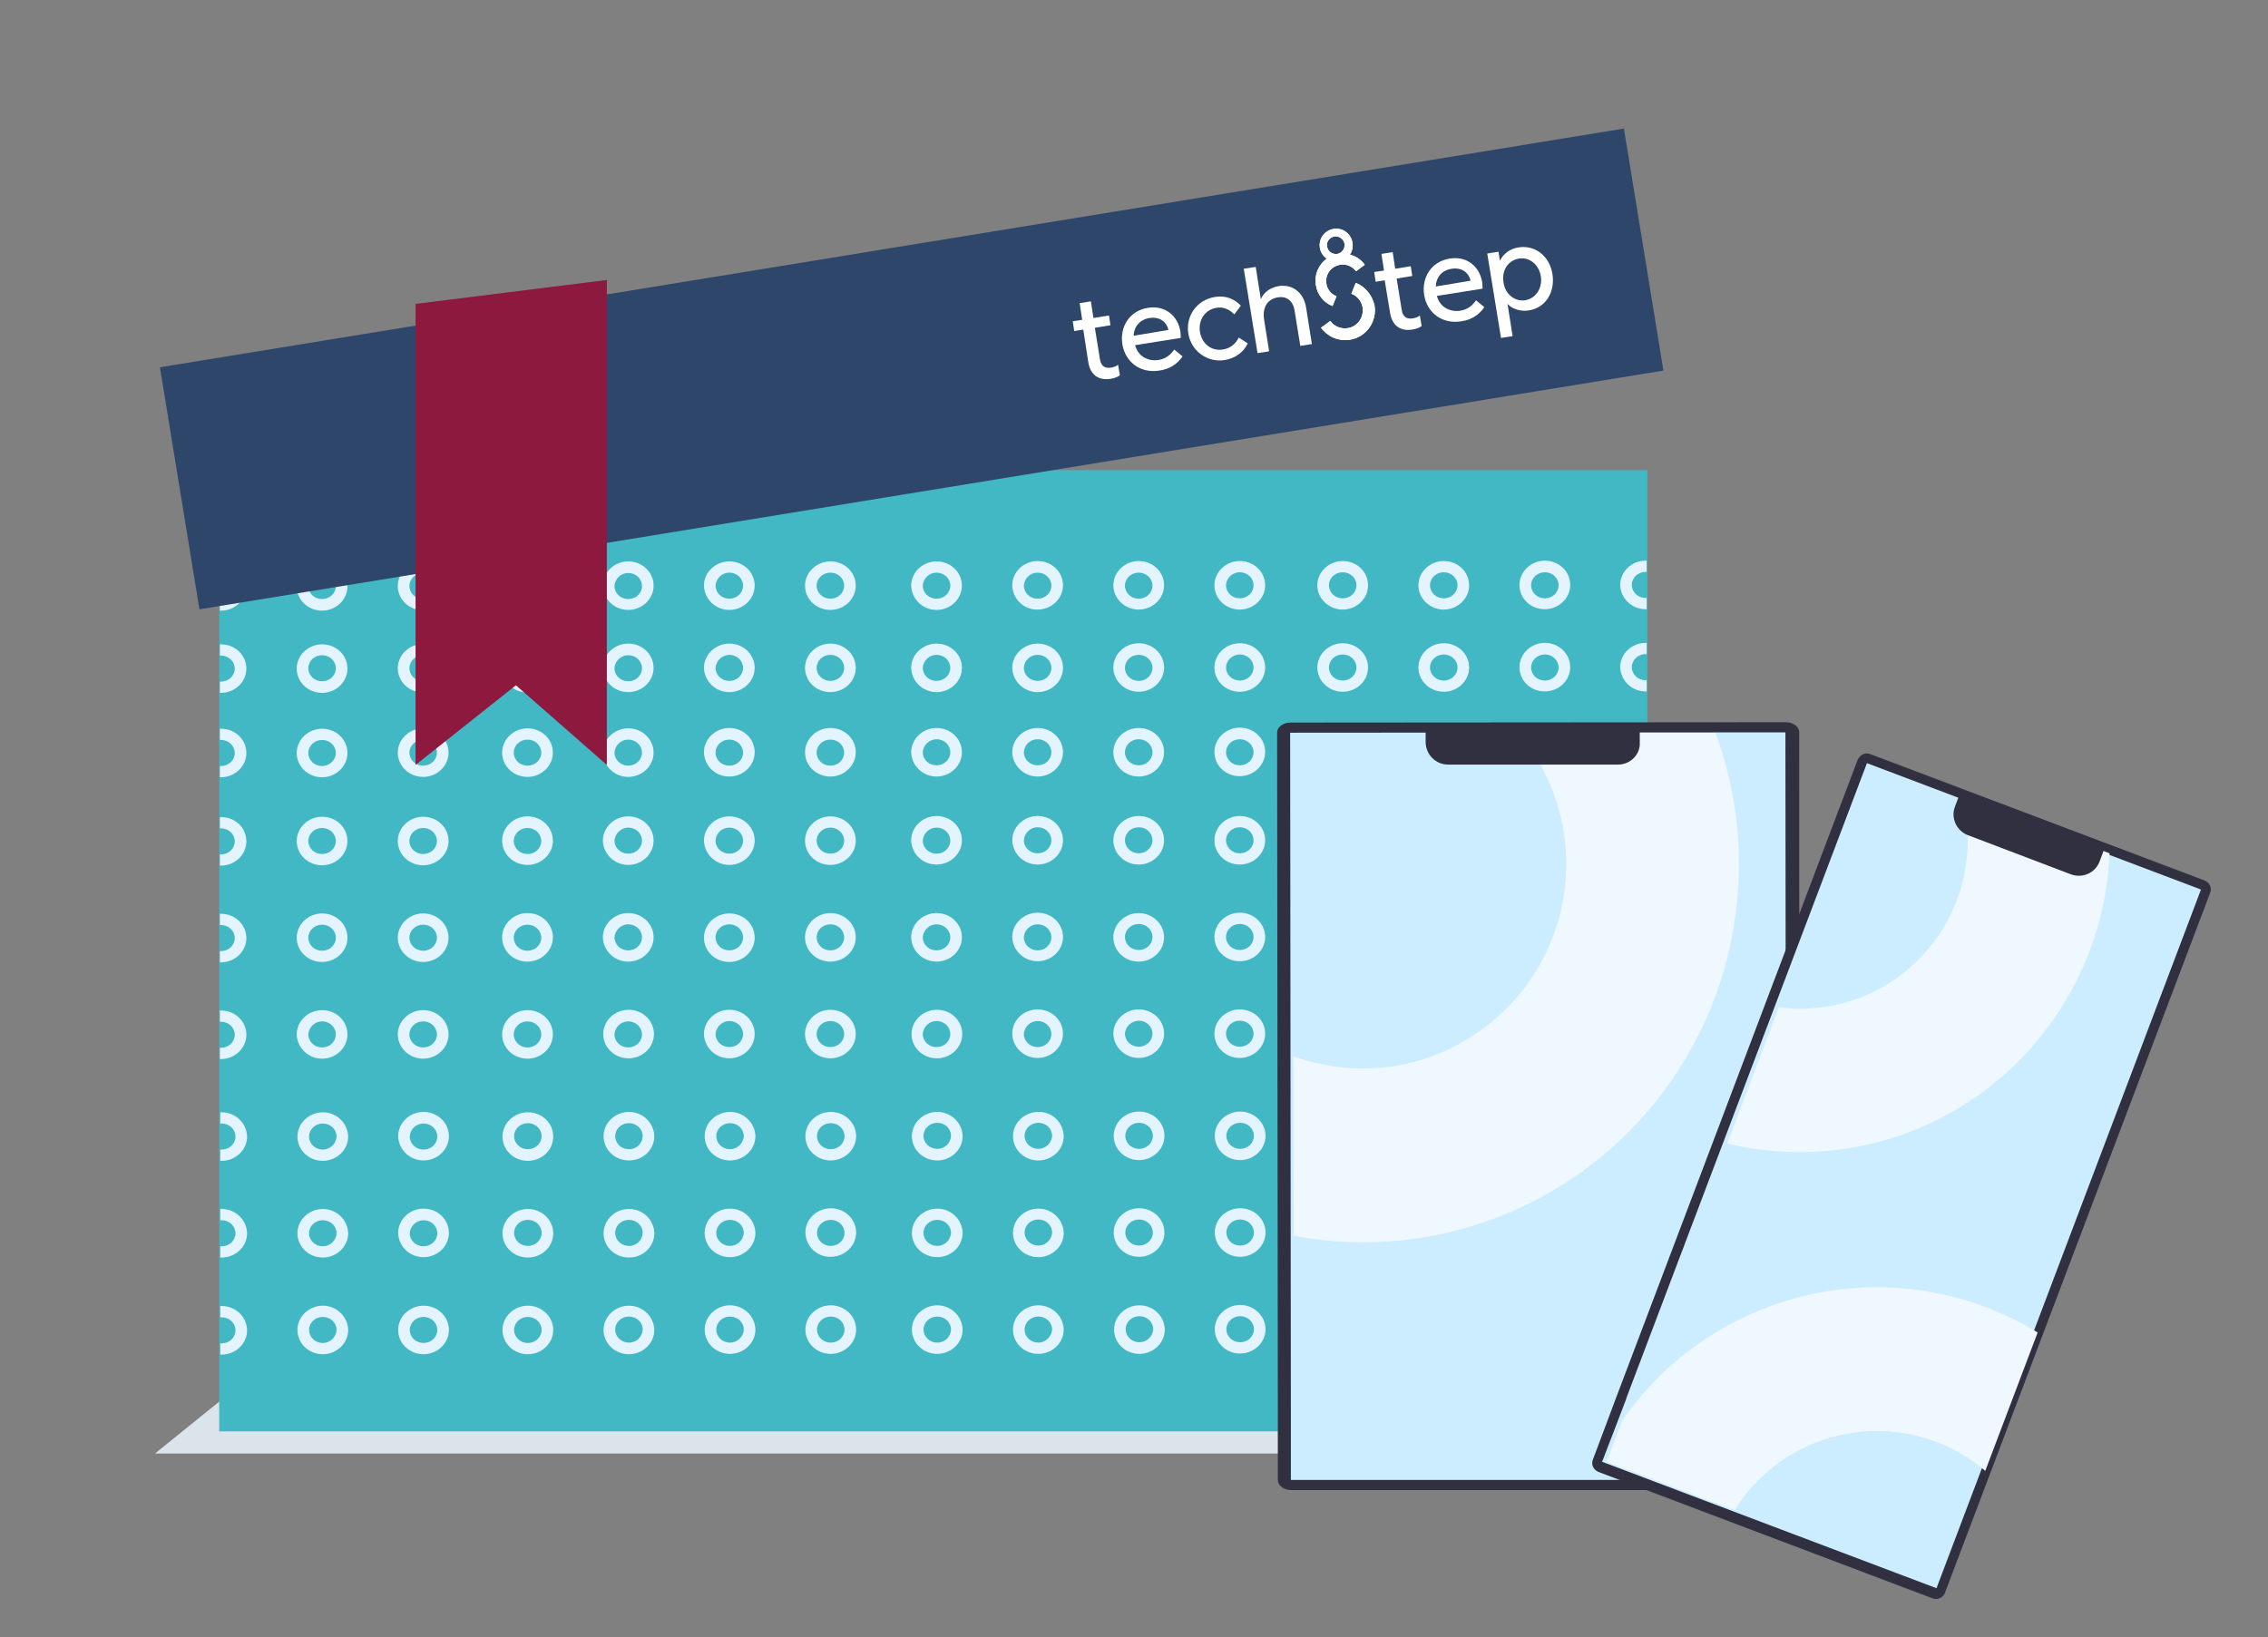 <?xml version="1.0" encoding="utf-8"?>
<!-- Generator: Adobe Illustrator 27.8.1, SVG Export Plug-In . SVG Version: 6.00 Build 0)  -->
<svg version="1.1" xmlns="http://www.w3.org/2000/svg" xmlns:xlink="http://www.w3.org/1999/xlink" x="0px" y="0px"
	 viewBox="0 0 626 452" style="enable-background:new 0 0 626 452;" xml:space="preserve">
<rect x="0" y="0" width="626" height="452" fill="#808080" stroke="none"/>
<style type="text/css">
	.st0{fill:#DBE4EA;}
	.st1{fill:#42B8C4;}
	.st2{fill:#E4F4FF;}
	.st3{fill:#2D4669;}
	.st4{fill:#FFFFFF;}
	.st5{fill:#8D193E;}
	.st6{fill:#303041;}
	.st7{fill:#CCECFF;}
	.st8{clip-path:url(#SVGID_00000136409132218108738280000000571895201117104275_);fill:#EFF8FF;}
	.st9{clip-path:url(#SVGID_00000014614593661657443890000007285319738832050869_);fill:#EFF8FF;}
</style>
<g id="Layer_3">
</g>
<g id="Layer_1">
</g>
<g id="Layer_2">
	<g>
		<polygon class="st0" points="66.3,382.3 42.8,401.3 478.3,401.3 446.4,382.3 		"/>
		<rect x="60.5" y="129.8" class="st1" width="394.2" height="265.4"/>
		<g>
			<g>
				<path class="st2" d="M454.2,292c0.1,0,0.2,0,0.3,0l0-3.1c-0.1,0-0.2,0-0.3,0c-2.1,0-3.8-1.6-3.8-3.6c0-2,1.7-3.6,3.8-3.6
					c0.1,0,0.2,0,0.3,0l0-3.1c-0.1,0-0.2,0-0.3,0c-3.8,0-7,3-7,6.7C447.3,289,450.4,292,454.2,292z"/>
				<path class="st2" d="M426.4,292c3.8,0,7-3,7-6.7c0-3.7-3.1-6.7-7-6.7c-3.8,0-7,3-7,6.7S422.5,292,426.4,292z M426.4,281.8
					c2.1,0,3.8,1.6,3.8,3.6c0,2-1.7,3.6-3.8,3.6s-3.8-1.6-3.8-3.6C422.6,283.4,424.3,281.8,426.4,281.8z"/>
				<path class="st2" d="M398.5,292.1c3.8,0,7-3,7-6.7c0-3.7-3.1-6.7-7-6.7c-3.8,0-7,3-7,6.7S394.7,292.1,398.5,292.1z M398.5,281.8
					c2.1,0,3.8,1.6,3.8,3.6c0,2-1.7,3.6-3.8,3.6s-3.8-1.6-3.8-3.6C394.7,283.4,396.4,281.8,398.5,281.8z"/>
				<path class="st2" d="M370.6,292.1c3.8,0,7-3,7-6.7c0-3.7-3.1-6.7-7-6.7c-3.8,0-7,3-7,6.7C363.7,289.1,366.8,292.1,370.6,292.1z
					 M370.6,281.8c2.1,0,3.8,1.6,3.8,3.6c0,2-1.7,3.6-3.8,3.6s-3.8-1.6-3.8-3.6C366.9,283.4,368.5,281.8,370.6,281.8z"/>
				<path class="st2" d="M454.2,265.3c0.1,0,0.2,0,0.3,0l0-3.1c-0.1,0-0.2,0-0.3,0c-2.1,0-3.8-1.6-3.8-3.6c0-2,1.7-3.6,3.8-3.6
					c0.1,0,0.2,0,0.3,0l0-3.1c-0.1,0-0.2,0-0.3,0c-3.8,0-7,3-7,6.7C447.3,262.3,450.4,265.3,454.2,265.3z"/>
				<path class="st2" d="M426.4,252c-3.8,0-7,3-7,6.7c0,3.7,3.1,6.7,7,6.7c3.8,0,7-3,7-6.7C433.3,255,430.2,252,426.4,252z
					 M426.4,262.3c-2.1,0-3.8-1.6-3.8-3.6c0-2,1.7-3.6,3.8-3.6c2.1,0,3.8,1.6,3.8,3.6C430.1,260.6,428.5,262.3,426.4,262.3z"/>
				<path class="st2" d="M398.5,265.3c3.8,0,7-3,7-6.7c0-3.7-3.1-6.7-7-6.7c-3.8,0-7,3-7,6.7C391.5,262.4,394.7,265.3,398.5,265.3z
					 M398.5,255.1c2.1,0,3.8,1.6,3.8,3.6c0,2-1.7,3.6-3.8,3.6s-3.8-1.6-3.8-3.6C394.7,256.7,396.4,255.1,398.5,255.1z"/>
				<path class="st2" d="M370.6,265.4c3.8,0,7-3,7-6.7c0-3.7-3.1-6.7-7-6.7c-3.8,0-7,3-7,6.7S366.8,265.4,370.6,265.4z M370.6,255.1
					c2.1,0,3.8,1.6,3.8,3.6c0,2-1.7,3.6-3.8,3.6s-3.8-1.6-3.8-3.6C366.9,256.7,368.5,255.1,370.6,255.1z"/>
				<path class="st2" d="M454.2,238.6c0.1,0,0.2,0,0.3,0l0-3.1c-0.1,0-0.2,0-0.3,0c-2.1,0-3.8-1.6-3.8-3.6c0-2,1.7-3.6,3.8-3.6
					c0.1,0,0.2,0,0.3,0l0-3.1c-0.1,0-0.2,0-0.3,0c-3.8,0-7,3-7,6.7C447.3,235.6,450.4,238.6,454.2,238.6z"/>
				<path class="st2" d="M426.4,238.6c3.8,0,7-3,7-6.7c0-3.7-3.1-6.7-7-6.7c-3.8,0-7,3-7,6.7C419.4,235.6,422.5,238.6,426.4,238.6z
					 M426.4,228.3c2.1,0,3.8,1.6,3.8,3.6c0,2-1.7,3.6-3.8,3.6c-2.1,0-3.8-1.6-3.8-3.6C422.6,230,424.3,228.3,426.4,228.3z"/>
				<path class="st2" d="M398.5,238.6c3.8,0,7-3,7-6.7c0-3.7-3.1-6.7-7-6.7c-3.8,0-7,3-7,6.7C391.5,235.6,394.7,238.6,398.5,238.6z
					 M398.5,228.4c2.1,0,3.8,1.6,3.8,3.6c0,2-1.7,3.6-3.8,3.6s-3.8-1.6-3.8-3.6C394.7,230,396.4,228.4,398.5,228.4z"/>
				<path class="st2" d="M370.6,238.7c3.8,0,7-3,7-6.7c0-3.7-3.1-6.7-7-6.7c-3.8,0-7,3-7,6.7S366.8,238.7,370.6,238.7z M370.6,228.4
					c2.1,0,3.8,1.6,3.8,3.6c0,2-1.7,3.6-3.8,3.6s-3.8-1.6-3.8-3.6C366.8,230,368.5,228.4,370.6,228.4z"/>
				<path class="st2" d="M454.4,370.5c-2.1,0-3.8-1.6-3.8-3.6c0-2,1.7-3.6,3.8-3.6c0.1,0,0.1,0,0.2,0l0-3.1c-0.1,0-0.1,0-0.2,0
					c-3.8,0-7,3-7,6.7c0,3.7,3.1,6.7,7,6.7c0.1,0,0.1,0,0.2,0l0-3.1C454.5,370.5,454.4,370.5,454.4,370.5z"/>
				<path class="st2" d="M426.5,360.3c-3.8,0-7,3-7,6.7c0,3.7,3.1,6.7,7,6.7c3.8,0,7-3,7-6.7C433.5,363.3,430.4,360.3,426.5,360.3z
					 M426.5,370.5c-2.1,0-3.8-1.6-3.8-3.6c0-2,1.7-3.6,3.8-3.6s3.8,1.6,3.8,3.6C430.3,368.9,428.6,370.5,426.5,370.5z"/>
				<path class="st2" d="M398.6,360.3c-3.8,0-7,3-7,6.7c0,3.7,3.1,6.7,7,6.7c3.8,0,7-3,7-6.7C405.6,363.3,402.5,360.3,398.6,360.3z
					 M398.6,370.6c-2.1,0-3.8-1.6-3.8-3.6c0-2,1.7-3.6,3.8-3.6s3.8,1.6,3.8,3.6C402.4,368.9,400.7,370.6,398.6,370.6z"/>
				<path class="st2" d="M370.8,360.3c-3.8,0-7,3-7,6.7c0,3.7,3.1,6.7,7,6.7c3.8,0,7-3,7-6.7C377.7,363.3,374.6,360.3,370.8,360.3z
					 M370.8,370.6c-2.1,0-3.8-1.6-3.8-3.6c0-2,1.7-3.6,3.8-3.6c2.1,0,3.8,1.6,3.8,3.6C374.5,369,372.8,370.6,370.8,370.6z"/>
				<path class="st2" d="M454.4,346.9c0.1,0,0.1,0,0.2,0l0-3.1c-0.1,0-0.1,0-0.2,0c-2.1,0-3.8-1.6-3.8-3.6c0-2,1.7-3.6,3.8-3.6
					c0.1,0,0.1,0,0.2,0l0-3.1c-0.1,0-0.1,0-0.2,0c-3.8,0-7,3-7,6.7C447.4,343.9,450.5,346.9,454.4,346.9z"/>
				<path class="st2" d="M426.5,333.6c-3.8,0-7,3-7,6.7c0,3.7,3.1,6.7,7,6.7c3.8,0,7-3,7-6.7C433.5,336.5,430.4,333.6,426.5,333.6z
					 M426.5,343.8c-2.1,0-3.8-1.6-3.8-3.6c0-2,1.7-3.6,3.8-3.6s3.8,1.6,3.8,3.6C430.3,342.2,428.6,343.8,426.5,343.8z"/>
				<path class="st2" d="M398.6,333.6c-3.8,0-7,3-7,6.7c0,3.7,3.1,6.7,7,6.7c3.8,0,7-3,7-6.7S402.5,333.6,398.6,333.6z M398.6,343.9
					c-2.1,0-3.8-1.6-3.8-3.6c0-2,1.7-3.6,3.8-3.6s3.8,1.6,3.8,3.6C402.4,342.2,400.7,343.9,398.6,343.9z"/>
				<path class="st2" d="M370.7,333.6c-3.8,0-7,3-7,6.7c0,3.7,3.1,6.7,7,6.7c3.8,0,7-3,7-6.7C377.7,336.6,374.6,333.6,370.7,333.6z
					 M370.8,343.9c-2.1,0-3.8-1.6-3.8-3.6c0-2,1.7-3.6,3.8-3.6s3.8,1.6,3.8,3.6C374.5,342.3,372.8,343.9,370.8,343.9z"/>
				<path class="st2" d="M454.4,320.2c0.1,0,0.1,0,0.2,0l0-3.1c-0.1,0-0.1,0-0.2,0c-2.1,0-3.8-1.6-3.8-3.6c0-2,1.7-3.6,3.8-3.6
					c0.1,0,0.1,0,0.2,0l0-3.1c-0.1,0-0.1,0-0.2,0c-3.8,0-7,3-7,6.7C447.4,317.2,450.5,320.2,454.4,320.2z"/>
				<path class="st2" d="M426.5,306.8c-3.8,0-7,3-7,6.7c0,3.7,3.1,6.7,7,6.7c3.8,0,7-3,7-6.7S430.3,306.8,426.5,306.8z M426.5,317.1
					c-2.1,0-3.8-1.6-3.8-3.6c0-2,1.7-3.6,3.8-3.6s3.8,1.6,3.8,3.6C430.3,315.5,428.6,317.1,426.5,317.1z"/>
				<path class="st2" d="M398.6,306.9c-3.8,0-7,3-7,6.7c0,3.7,3.1,6.7,7,6.7c3.8,0,7-3,7-6.7C405.6,309.9,402.5,306.9,398.6,306.9z
					 M398.6,317.1c-2.1,0-3.8-1.6-3.8-3.6c0-2,1.7-3.6,3.8-3.6s3.8,1.6,3.8,3.6C402.4,315.5,400.7,317.1,398.6,317.1z"/>
				<path class="st2" d="M370.7,306.9c-3.8,0-7,3-7,6.7c0,3.7,3.1,6.7,7,6.7c3.8,0,7-3,7-6.7S374.6,306.9,370.7,306.9z M370.7,317.2
					c-2.1,0-3.8-1.6-3.8-3.6c0-2,1.7-3.6,3.8-3.6s3.8,1.6,3.8,3.6C374.5,315.5,372.8,317.2,370.7,317.2z"/>
				<path class="st2" d="M342.2,292.1c3.8,0,7-3,7-6.7c0-3.7-3.1-6.7-7-6.7c-3.8,0-7,3-7,6.7C335.2,289.1,338.3,292.1,342.2,292.1z
					 M342.2,281.8c2.1,0,3.8,1.6,3.8,3.6c0,2-1.7,3.6-3.8,3.6c-2.1,0-3.8-1.6-3.8-3.6C338.4,283.4,340.1,281.8,342.2,281.8z"/>
				<path class="st2" d="M314.3,292.1c3.8,0,7-3,7-6.7c0-3.7-3.1-6.7-7-6.7c-3.8,0-7,3-7,6.7C307.4,289.1,310.5,292.1,314.3,292.1z
					 M314.3,281.8c2.1,0,3.8,1.6,3.8,3.6s-1.7,3.6-3.8,3.6c-2.1,0-3.8-1.6-3.8-3.6C310.6,283.5,312.2,281.9,314.3,281.8z"/>
				<path class="st2" d="M286.4,292.1c3.8,0,7-3,7-6.7s-3.1-6.7-7-6.7s-7,3-7,6.7C279.5,289.2,282.6,292.1,286.4,292.1z
					 M286.4,281.9c2.1,0,3.8,1.6,3.8,3.6c0,2-1.7,3.6-3.8,3.6c-2.1,0-3.8-1.6-3.8-3.6C282.7,283.5,284.4,281.9,286.4,281.9z"/>
				<path class="st2" d="M258.6,292.2c3.8,0,7-3,7-6.7s-3.1-6.7-7-6.7c-3.8,0-7,3-7,6.7C251.6,289.2,254.7,292.2,258.6,292.2z
					 M258.5,281.9c2.1,0,3.8,1.6,3.8,3.6c0,2-1.7,3.6-3.8,3.6c-2.1,0-3.8-1.6-3.8-3.6C254.8,283.5,256.5,281.9,258.5,281.9z"/>
				<path class="st2" d="M342.2,265.4c3.8,0,7-3,7-6.7c0-3.7-3.1-6.7-7-6.7c-3.8,0-7,3-7,6.7C335.2,262.4,338.3,265.4,342.2,265.4z
					 M342.2,255.1c2.1,0,3.8,1.6,3.8,3.6c0,2-1.7,3.6-3.8,3.6c-2.1,0-3.8-1.6-3.8-3.6C338.4,256.7,340.1,255.1,342.2,255.1z"/>
				<path class="st2" d="M314.3,252.1c-3.8,0-7,3-7,6.7c0,3.7,3.1,6.7,7,6.7c3.8,0,7-3,7-6.7C321.3,255.1,318.1,252.1,314.3,252.1z
					 M314.3,262.3c-2.1,0-3.8-1.6-3.8-3.6c0-2,1.7-3.6,3.8-3.6s3.8,1.6,3.8,3.6C318.1,260.7,316.4,262.3,314.3,262.3z"/>
				<path class="st2" d="M286.4,265.4c3.8,0,7-3,7-6.7c0-3.7-3.1-6.7-7-6.7c-3.8,0-7,3-7,6.7C279.5,262.4,282.6,265.4,286.4,265.4z
					 M286.4,255.2c2.1,0,3.8,1.6,3.8,3.6c0,2-1.7,3.6-3.8,3.6c-2.1,0-3.8-1.6-3.8-3.6C282.7,256.8,284.4,255.2,286.4,255.2z"/>
				<path class="st2" d="M258.5,265.5c3.8,0,7-3,7-6.7c0-3.7-3.1-6.7-7-6.7c-3.8,0-7,3-7,6.7C251.6,262.5,254.7,265.5,258.5,265.5z
					 M258.5,255.2c2.1,0,3.8,1.6,3.8,3.6c0,2-1.7,3.6-3.8,3.6c-2.1,0-3.8-1.6-3.8-3.6C254.8,256.8,256.5,255.2,258.5,255.2z"/>
				<path class="st2" d="M342.2,238.7c3.8,0,7-3,7-6.7s-3.1-6.7-7-6.7c-3.8,0-7,3-7,6.7C335.2,235.7,338.3,238.7,342.2,238.7z
					 M342.2,228.4c2.1,0,3.8,1.6,3.8,3.6c0,2-1.7,3.6-3.8,3.6c-2.1,0-3.8-1.6-3.8-3.6C338.4,230,340.1,228.4,342.2,228.4z"/>
				<path class="st2" d="M314.3,238.7c3.8,0,7-3,7-6.7c0-3.7-3.1-6.7-7-6.7c-3.8,0-7,3-7,6.7C307.3,235.7,310.5,238.7,314.3,238.7z
					 M314.3,228.4c2.1,0,3.8,1.6,3.8,3.6c0,2-1.7,3.6-3.8,3.6c-2.1,0-3.8-1.6-3.8-3.6C310.5,230,312.2,228.4,314.3,228.4z"/>
				<path class="st2" d="M286.4,238.7c3.8,0,7-3,7-6.7c0-3.7-3.1-6.7-7-6.7c-3.8,0-7,3-7,6.7C279.5,235.7,282.6,238.7,286.4,238.7z
					 M286.4,228.4c2.1,0,3.8,1.6,3.8,3.6c0,2-1.7,3.6-3.8,3.6s-3.8-1.6-3.8-3.6C282.7,230.1,284.3,228.4,286.4,228.4z"/>
				<path class="st2" d="M258.5,238.7c3.8,0,7-3,7-6.7c0-3.7-3.1-6.7-7-6.7c-3.8,0-7,3-7,6.7C251.6,235.8,254.7,238.7,258.5,238.7z
					 M258.5,228.5c2.1,0,3.8,1.6,3.8,3.6c0,2-1.7,3.6-3.8,3.6c-2.1,0-3.8-1.6-3.8-3.6C254.8,230.1,256.5,228.5,258.5,228.5z"/>
				<path class="st2" d="M342.3,360.3c-3.8,0-7,3-7,6.7c0,3.7,3.1,6.7,7,6.7c3.8,0,7-3,7-6.7C349.3,363.3,346.1,360.3,342.3,360.3z
					 M342.3,370.6c-2.1,0-3.8-1.6-3.8-3.6c0-2,1.7-3.6,3.8-3.6c2.1,0,3.8,1.6,3.8,3.6C346.1,369,344.4,370.6,342.3,370.6z"/>
				<path class="st2" d="M314.5,360.4c-3.8,0-7,3-7,6.7c0,3.7,3.1,6.7,7,6.7c3.8,0,7-3,7-6.7C321.4,363.3,318.3,360.4,314.5,360.4z
					 M314.5,370.6c-2.1,0-3.8-1.6-3.8-3.6c0-2,1.7-3.6,3.8-3.6c2.1,0,3.8,1.6,3.8,3.6C318.2,369,316.5,370.6,314.5,370.6z"/>
				<path class="st2" d="M286.6,360.4c-3.8,0-7,3-7,6.7c0,3.7,3.1,6.7,7,6.7c3.8,0,7-3,7-6.7C293.5,363.4,290.4,360.4,286.6,360.4z
					 M286.6,370.7c-2.1,0-3.8-1.6-3.8-3.6c0-2,1.7-3.6,3.8-3.6c2.1,0,3.8,1.6,3.8,3.6C290.3,369,288.6,370.7,286.6,370.7z"/>
				<path class="st2" d="M258.7,360.4c-3.8,0-7,3-7,6.7c0,3.7,3.1,6.7,7,6.7c3.8,0,7-3,7-6.7C265.6,363.4,262.5,360.4,258.7,360.4z
					 M258.7,370.7c-2.1,0-3.8-1.6-3.8-3.6c0-2,1.7-3.6,3.8-3.6c2.1,0,3.8,1.6,3.8,3.6C262.4,369.1,260.8,370.7,258.7,370.7z"/>
				<path class="st2" d="M342.3,347c3.8,0,7-3,7-6.7c0-3.7-3.1-6.7-7-6.7c-3.8,0-7,3-7,6.7C335.3,344,338.5,347,342.3,347z
					 M342.3,336.7c2.1,0,3.8,1.6,3.8,3.6c0,2-1.7,3.6-3.8,3.6c-2.1,0-3.8-1.6-3.8-3.6C338.5,338.3,340.2,336.7,342.3,336.7z"/>
				<path class="st2" d="M314.4,333.6c-3.8,0-7,3-7,6.7c0,3.7,3.1,6.7,7,6.7c3.8,0,7-3,7-6.7C321.4,336.6,318.3,333.6,314.4,333.6z
					 M314.4,343.9c-2.1,0-3.8-1.6-3.8-3.6c0-2,1.7-3.6,3.8-3.6c2.1,0,3.8,1.6,3.8,3.6C318.2,342.3,316.5,343.9,314.4,343.9z"/>
				<path class="st2" d="M286.6,333.7c-3.8,0-7,3-7,6.7c0,3.7,3.1,6.7,7,6.7c3.8,0,7-3,7-6.7C293.5,336.7,290.4,333.7,286.6,333.7z
					 M286.6,343.9c-2.1,0-3.8-1.6-3.8-3.6c0-2,1.7-3.6,3.8-3.6c2.1,0,3.8,1.6,3.8,3.6C290.3,342.3,288.6,343.9,286.6,343.9z"/>
				<path class="st2" d="M258.7,333.7c-3.8,0-7,3-7,6.7c0,3.7,3.1,6.7,7,6.7c3.8,0,7-3,7-6.7C265.6,336.7,262.5,333.7,258.7,333.7z
					 M258.7,344c-2.1,0-3.8-1.6-3.8-3.6c0-2,1.7-3.6,3.8-3.6c2.1,0,3.8,1.6,3.8,3.6C262.4,342.3,260.8,344,258.7,344z"/>
				<path class="st2" d="M342.3,306.9c-3.8,0-7,3-7,6.7c0,3.7,3.1,6.7,7,6.7c3.8,0,7-3,7-6.7C349.3,309.9,346.1,306.9,342.3,306.9z
					 M342.3,317.2c-2.1,0-3.8-1.6-3.8-3.6c0-2,1.7-3.6,3.8-3.6c2.1,0,3.8,1.6,3.8,3.6C346.1,315.6,344.4,317.2,342.3,317.2z"/>
				<path class="st2" d="M314.4,306.9c-3.8,0-7,3-7,6.7c0,3.7,3.1,6.7,7,6.7c3.8,0,7-3,7-6.7C321.4,309.9,318.3,306.9,314.4,306.9z
					 M314.4,317.2c-2.1,0-3.8-1.6-3.8-3.6c0-2,1.7-3.6,3.8-3.6c2.1,0,3.8,1.6,3.8,3.6C318.2,315.6,316.5,317.2,314.4,317.2z"/>
				<path class="st2" d="M286.6,307c-3.8,0-7,3-7,6.7c0,3.7,3.1,6.7,7,6.7c3.8,0,7-3,7-6.7C293.5,309.9,290.4,306.9,286.6,307z
					 M286.6,317.2c-2.1,0-3.8-1.6-3.8-3.6c0-2,1.7-3.6,3.8-3.6c2.1,0,3.8,1.6,3.8,3.6C290.3,315.6,288.6,317.2,286.6,317.2z"/>
				<path class="st2" d="M258.7,307c-3.8,0-7,3-7,6.7c0,3.7,3.1,6.7,7,6.7c3.8,0,7-3,7-6.7C265.6,310,262.5,307,258.7,307z
					 M258.7,317.2c-2.1,0-3.8-1.6-3.8-3.6c0-2,1.7-3.6,3.8-3.6c2.1,0,3.8,1.6,3.8,3.6C262.4,315.6,260.8,317.2,258.7,317.2z"/>
				<path class="st2" d="M229.2,292.2c3.8,0,7-3,7-6.7c0-3.7-3.1-6.7-7-6.7c-3.8,0-7,3-7,6.7C222.2,289.2,225.4,292.2,229.2,292.2z
					 M229.2,281.9c2.1,0,3.8,1.6,3.8,3.6c0,2-1.7,3.6-3.8,3.6c-2.1,0-3.8-1.6-3.8-3.6C225.4,283.5,227.1,281.9,229.2,281.9z"/>
				<path class="st2" d="M201.3,292.2c3.8,0,7-3,7-6.7c0-3.7-3.1-6.7-7-6.7c-3.8,0-7,3-7,6.7C194.4,289.2,197.5,292.2,201.3,292.2z
					 M201.3,281.9c2.1,0,3.8,1.6,3.8,3.6c0,2-1.7,3.6-3.8,3.6c-2.1,0-3.8-1.6-3.8-3.6C197.6,283.6,199.3,281.9,201.3,281.9z"/>
				<path class="st2" d="M173.5,292.2c3.8,0,7-3,7-6.7c0-3.7-3.1-6.7-7-6.7c-3.8,0-7,3-7,6.7C166.5,289.2,169.6,292.2,173.5,292.2z
					 M173.4,282c2.1,0,3.8,1.6,3.8,3.6c0,2-1.7,3.6-3.8,3.6c-2.1,0-3.8-1.6-3.8-3.6C169.7,283.6,171.4,282,173.4,282z"/>
				<path class="st2" d="M145.6,292.3c3.8,0,7-3,7-6.7c0-3.7-3.1-6.7-7-6.7c-3.8,0-7,3-7,6.7C138.6,289.3,141.7,292.3,145.6,292.3z
					 M145.6,282c2.1,0,3.8,1.6,3.8,3.6c0,2-1.7,3.6-3.8,3.6c-2.1,0-3.8-1.6-3.8-3.6C141.8,283.6,143.5,282,145.6,282z"/>
				<path class="st2" d="M229.2,265.5c3.8,0,7-3,7-6.7c0-3.7-3.1-6.7-7-6.7c-3.8,0-7,3-7,6.7C222.2,262.5,225.3,265.5,229.2,265.5z
					 M229.2,255.2c2.1,0,3.8,1.6,3.8,3.6c0,2-1.7,3.6-3.8,3.6c-2.1,0-3.8-1.6-3.8-3.6C225.4,256.8,227.1,255.2,229.2,255.2z"/>
				<path class="st2" d="M201.3,252.2c-3.8,0-7,3-7,6.7c0,3.7,3.1,6.7,7,6.7c3.8,0,7-3,7-6.7C208.3,255.1,205.2,252.2,201.3,252.2z
					 M201.3,262.4c-2.1,0-3.8-1.6-3.8-3.6c0-2,1.7-3.6,3.8-3.6s3.8,1.6,3.8,3.6C205.1,260.8,203.4,262.4,201.3,262.4z"/>
				<path class="st2" d="M173.4,265.5c3.8,0,7-3,7-6.7c0-3.7-3.1-6.7-7-6.7c-3.8,0-7,3-7,6.7C166.5,262.5,169.6,265.5,173.4,265.5z
					 M173.4,255.2c2.1,0,3.8,1.6,3.8,3.6c0,2-1.7,3.6-3.8,3.6c-2.1,0-3.8-1.6-3.8-3.6C169.7,256.9,171.4,255.2,173.4,255.2z"/>
				<path class="st2" d="M145.6,265.5c3.8,0,7-3,7-6.7c0-3.7-3.1-6.7-7-6.7c-3.8,0-7,3-7,6.7C138.6,262.6,141.7,265.5,145.6,265.5z
					 M145.6,255.3c2.1,0,3.8,1.6,3.8,3.6c0,2-1.7,3.6-3.8,3.6c-2.1,0-3.8-1.6-3.8-3.6C141.8,256.9,143.5,255.3,145.6,255.3z"/>
				<path class="st2" d="M229.2,238.8c3.8,0,7-3,7-6.7c0-3.7-3.1-6.7-7-6.7c-3.8,0-7,3-7,6.7C222.2,235.8,225.3,238.8,229.2,238.8z
					 M229.2,228.5c2.1,0,3.8,1.6,3.8,3.6s-1.7,3.6-3.8,3.6c-2.1,0-3.8-1.6-3.8-3.6C225.4,230.1,227.1,228.5,229.2,228.5z"/>
				<path class="st2" d="M201.3,238.8c3.8,0,7-3,7-6.7c0-3.7-3.1-6.7-7-6.7c-3.8,0-7,3-7,6.7C194.4,235.8,197.5,238.8,201.3,238.8z
					 M201.3,228.5c2.1,0,3.8,1.6,3.8,3.6c0,2-1.7,3.6-3.8,3.6c-2.1,0-3.8-1.6-3.8-3.6C197.6,230.1,199.2,228.5,201.3,228.5z"/>
				<path class="st2" d="M173.4,238.8c3.8,0,7-3,7-6.7c0-3.7-3.1-6.7-7-6.7c-3.8,0-7,3-7,6.7C166.5,235.8,169.6,238.8,173.4,238.8z
					 M173.4,228.5c2.1,0,3.8,1.6,3.8,3.6c0,2-1.7,3.6-3.8,3.6c-2.1,0-3.8-1.6-3.8-3.6C169.7,230.2,171.4,228.5,173.4,228.5z"/>
				<path class="st2" d="M145.6,238.8c3.8,0,7-3,7-6.7c0-3.7-3.1-6.7-7-6.7c-3.8,0-7,3-7,6.7C138.6,235.8,141.7,238.8,145.6,238.8z
					 M145.6,228.6c2.1,0,3.8,1.6,3.8,3.6c0,2-1.7,3.6-3.8,3.6c-2.1,0-3.8-1.6-3.8-3.6C141.8,230.2,143.5,228.6,145.6,228.6z"/>
				<path class="st2" d="M229.3,360.4c-3.8,0-7,3-7,6.7c0,3.7,3.1,6.7,7,6.7c3.8,0,7-3,7-6.7S233.2,360.4,229.3,360.4z M229.3,370.7
					c-2.1,0-3.8-1.6-3.8-3.6c0-2,1.7-3.6,3.8-3.6s3.8,1.6,3.8,3.6C233.1,369.1,231.4,370.7,229.3,370.7z"/>
				<path class="st2" d="M201.5,360.4c-3.8,0-7,3-7,6.7c0,3.7,3.1,6.7,7,6.7c3.8,0,7-3,7-6.7C208.4,363.4,205.3,360.4,201.5,360.4z
					 M201.5,370.7c-2.1,0-3.8-1.6-3.8-3.6c0-2,1.7-3.6,3.8-3.6c2.1,0,3.8,1.6,3.8,3.6C205.2,369.1,203.5,370.7,201.5,370.7z"/>
				<path class="st2" d="M173.6,360.5c-3.8,0-7,3-7,6.7c0,3.7,3.1,6.7,7,6.7c3.8,0,7-3,7-6.7C180.5,363.5,177.4,360.5,173.6,360.5z
					 M173.6,370.7c-2.1,0-3.8-1.6-3.8-3.6c0-2,1.7-3.6,3.8-3.6c2.1,0,3.8,1.6,3.8,3.6C177.3,369.1,175.7,370.7,173.6,370.7z"/>
				<path class="st2" d="M145.7,360.5c-3.8,0-7,3-7,6.7c0,3.7,3.1,6.7,7,6.7c3.8,0,7-3,7-6.7C152.7,363.5,149.5,360.5,145.7,360.5z
					 M145.7,370.8c-2.1,0-3.8-1.6-3.8-3.6c0-2,1.7-3.6,3.8-3.6c2.1,0,3.8,1.6,3.8,3.6C149.5,369.1,147.8,370.8,145.7,370.8z"/>
				<path class="st2" d="M229.3,347c3.8,0,7-3,7-6.7s-3.1-6.7-7-6.7c-3.8,0-7,3-7,6.7C222.4,344.1,225.5,347.1,229.3,347z
					 M229.3,336.8c2.1,0,3.8,1.6,3.8,3.6c0,2-1.7,3.6-3.8,3.6s-3.8-1.6-3.8-3.6S227.2,336.8,229.3,336.8z"/>
				<path class="st2" d="M201.5,333.7c-3.8,0-7,3-7,6.7c0,3.7,3.1,6.7,7,6.7c3.8,0,7-3,7-6.7C208.4,336.7,205.3,333.7,201.5,333.7z
					 M201.5,344c-2.1,0-3.8-1.6-3.8-3.6c0-2,1.7-3.6,3.8-3.6c2.1,0,3.8,1.6,3.8,3.6C205.2,342.4,203.5,344,201.5,344z"/>
				<path class="st2" d="M173.6,333.8c-3.8,0-7,3-7,6.7c0,3.7,3.1,6.7,7,6.7s7-3,7-6.7C180.5,336.7,177.4,333.8,173.6,333.8z
					 M173.6,344c-2.1,0-3.8-1.6-3.8-3.6c0-2,1.7-3.6,3.8-3.6c2.1,0,3.8,1.6,3.8,3.6C177.3,342.4,175.7,344,173.6,344z"/>
				<path class="st2" d="M145.7,333.8c-3.8,0-7,3-7,6.7c0,3.7,3.1,6.7,7,6.7s7-3,7-6.7C152.7,336.8,149.5,333.8,145.7,333.8z
					 M145.7,344c-2.1,0-3.8-1.6-3.8-3.6c0-2,1.7-3.6,3.8-3.6c2.1,0,3.8,1.6,3.8,3.6C149.5,342.4,147.8,344,145.7,344z"/>
				<path class="st2" d="M229.3,307c-3.8,0-7,3-7,6.7c0,3.7,3.1,6.7,7,6.7c3.8,0,7-3,7-6.7C236.3,310,233.2,307,229.3,307z
					 M229.3,317.3c-2.1,0-3.8-1.6-3.8-3.6c0-2,1.7-3.6,3.8-3.6s3.8,1.6,3.8,3.6C233.1,315.7,231.4,317.3,229.3,317.3z"/>
				<path class="st2" d="M201.5,307c-3.8,0-7,3-7,6.7s3.1,6.7,7,6.7c3.8,0,7-3,7-6.7C208.4,310,205.3,307,201.5,307z M201.5,317.3
					c-2.1,0-3.8-1.6-3.8-3.6c0-2,1.7-3.6,3.8-3.6c2.1,0,3.8,1.6,3.8,3.6C205.2,315.7,203.5,317.3,201.5,317.3z"/>
				<path class="st2" d="M173.6,307c-3.8,0-7,3-7,6.7c0,3.7,3.1,6.7,7,6.7s7-3,7-6.7C180.5,310,177.4,307,173.6,307z M173.6,317.3
					c-2.1,0-3.8-1.6-3.8-3.6c0-2,1.7-3.6,3.8-3.6c2.1,0,3.8,1.6,3.8,3.6C177.3,315.7,175.7,317.3,173.6,317.3z"/>
				<path class="st2" d="M145.7,307.1c-3.8,0-7,3-7,6.7c0,3.7,3.1,6.7,7,6.7s7-3,7-6.7C152.7,310,149.5,307.1,145.7,307.1z
					 M145.7,317.3c-2.1,0-3.8-1.6-3.8-3.6c0-2,1.7-3.6,3.8-3.6c2.1,0,3.8,1.6,3.8,3.6C149.5,315.7,147.8,317.3,145.7,317.3z"/>
				<path class="st2" d="M116.8,292.3c3.8,0,7-3,7-6.7c0-3.7-3.1-6.7-7-6.7c-3.8,0-7,3-7,6.7C109.8,289.3,113,292.3,116.8,292.3z
					 M116.8,282c2.1,0,3.8,1.6,3.8,3.6c0,2-1.7,3.6-3.8,3.6s-3.8-1.6-3.8-3.6C113,283.6,114.7,282,116.8,282z"/>
				<path class="st2" d="M88.9,292.3c3.8,0,7-3,7-6.7c0-3.7-3.1-6.7-7-6.7c-3.8,0-7,3-7,6.7C82,289.3,85.1,292.3,88.9,292.3z
					 M88.9,282c2.1,0,3.8,1.6,3.8,3.6c0,2-1.7,3.6-3.8,3.6c-2.1,0-3.8-1.6-3.8-3.6C85.2,283.6,86.9,282,88.9,282z"/>
				<path class="st2" d="M61,279c-0.1,0-0.2,0-0.3,0l0,3.1c0.1,0,0.2,0,0.3,0c2.1,0,3.8,1.6,3.8,3.6c0,2-1.7,3.6-3.8,3.6
					c-0.1,0-0.2,0-0.3,0l0,3.1c0.1,0,0.2,0,0.3,0c3.8,0,7-3,7-6.7C68,282,64.9,279,61,279z"/>
				<path class="st2" d="M116.8,265.6c3.8,0,7-3,7-6.7c0-3.7-3.1-6.7-7-6.7c-3.8,0-7,3-7,6.7C109.8,262.6,113,265.6,116.8,265.6z
					 M116.8,255.3c2.1,0,3.8,1.6,3.8,3.6c0,2-1.7,3.6-3.8,3.6s-3.8-1.6-3.8-3.6C113,256.9,114.7,255.3,116.8,255.3z"/>
				<path class="st2" d="M88.9,252.2c-3.8,0-7,3-7,6.7c0,3.7,3.1,6.7,7,6.7c3.8,0,7-3,7-6.7C95.9,255.2,92.8,252.2,88.9,252.2z
					 M88.9,262.5c-2.1,0-3.8-1.6-3.8-3.6c0-2,1.7-3.6,3.8-3.6c2.1,0,3.8,1.6,3.8,3.6C92.7,260.9,91,262.5,88.9,262.5z"/>
				<path class="st2" d="M61,252.3c-0.1,0-0.2,0-0.3,0l0,3.1c0.1,0,0.2,0,0.3,0c2.1,0,3.8,1.6,3.8,3.6c0,2-1.7,3.6-3.8,3.6
					c-0.1,0-0.2,0-0.3,0l0,3.1c0.1,0,0.2,0,0.3,0c3.8,0,7-3,7-6.7C68,255.3,64.9,252.3,61,252.3z"/>
				<path class="st2" d="M116.8,238.9c3.8,0,7-3,7-6.7c0-3.7-3.1-6.7-7-6.7c-3.8,0-7,3-7,6.7C109.8,235.9,112.9,238.9,116.8,238.9z
					 M116.8,228.6c2.1,0,3.8,1.6,3.8,3.6c0,2-1.7,3.6-3.8,3.6c-2.1,0-3.8-1.6-3.8-3.6C113,230.2,114.7,228.6,116.8,228.6z"/>
				<path class="st2" d="M88.9,225.5c-3.8,0-7,3-7,6.7c0,3.7,3.1,6.7,7,6.7c3.8,0,7-3,7-6.7C95.9,228.5,92.8,225.5,88.9,225.5z
					 M88.9,235.8c-2.1,0-3.8-1.6-3.8-3.6c0-2,1.7-3.6,3.8-3.6c2.1,0,3.8,1.6,3.8,3.6S91,235.8,88.9,235.8z"/>
				<path class="st2" d="M61,225.6c-0.1,0-0.2,0-0.3,0l0,3.1c0.1,0,0.2,0,0.3,0c2.1,0,3.8,1.6,3.8,3.6s-1.7,3.6-3.8,3.6
					c-0.1,0-0.2,0-0.3,0l0,3.1c0.1,0,0.2,0,0.3,0c3.8,0,7-3,7-6.7C68,228.5,64.9,225.6,61,225.6z"/>
				<path class="st2" d="M454.2,214.2c0.1,0,0.2,0,0.3,0l0-3.1c-0.1,0-0.2,0-0.3,0c-2.1,0-3.8-1.6-3.8-3.6c0-2,1.7-3.6,3.8-3.6
					c0.1,0,0.2,0,0.3,0l0-3.1c-0.1,0-0.2,0-0.3,0c-3.8,0-7,3-7,6.7C447.3,211.3,450.4,214.3,454.2,214.2z"/>
				<path class="st2" d="M426.4,214.3c3.8,0,7-3,7-6.7c0-3.7-3.1-6.7-7-6.7c-3.8,0-7,3-7,6.7C419.4,211.3,422.5,214.3,426.4,214.3z
					 M426.4,204c2.1,0,3.8,1.6,3.8,3.6c0,2-1.7,3.6-3.8,3.6c-2.1,0-3.8-1.6-3.8-3.6C422.6,205.6,424.3,204,426.4,204z"/>
				<path class="st2" d="M398.5,214.3c3.8,0,7-3,7-6.7c0-3.7-3.1-6.7-7-6.7c-3.8,0-7,3-7,6.7C391.5,211.3,394.7,214.3,398.5,214.3z
					 M398.5,204c2.1,0,3.8,1.6,3.8,3.6c0,2-1.7,3.6-3.8,3.6s-3.8-1.6-3.8-3.6C394.7,205.6,396.4,204,398.5,204z"/>
				<path class="st2" d="M370.6,214.3c3.8,0,7-3,7-6.7c0-3.7-3.1-6.7-7-6.7c-3.8,0-7,3-7,6.7S366.8,214.3,370.6,214.3z M370.6,204
					c2.1,0,3.8,1.6,3.8,3.6c0,2-1.7,3.6-3.8,3.6s-3.8-1.6-3.8-3.6C366.8,205.7,368.5,204,370.6,204z"/>
				<path class="st2" d="M342.2,214.3c3.8,0,7-3,7-6.7c0-3.7-3.1-6.7-7-6.7c-3.8,0-7,3-7,6.7C335.2,211.4,338.3,214.3,342.2,214.3z
					 M342.2,204.1c2.1,0,3.8,1.6,3.8,3.6c0,2-1.7,3.6-3.8,3.6c-2.1,0-3.8-1.6-3.8-3.6C338.4,205.7,340.1,204.1,342.2,204.1z"/>
				<path class="st2" d="M314.3,214.4c3.8,0,7-3,7-6.7c0-3.7-3.1-6.7-7-6.7c-3.8,0-7,3-7,6.7C307.3,211.4,310.5,214.4,314.3,214.4z
					 M314.3,204.1c2.1,0,3.8,1.6,3.8,3.6c0,2-1.7,3.6-3.8,3.6c-2.1,0-3.8-1.6-3.8-3.6C310.5,205.7,312.2,204.1,314.3,204.1z"/>
				<path class="st2" d="M286.4,214.4c3.8,0,7-3,7-6.7c0-3.7-3.1-6.7-7-6.7c-3.8,0-7,3-7,6.7C279.5,211.4,282.6,214.4,286.4,214.4z
					 M286.4,204.1c2.1,0,3.8,1.6,3.8,3.6c0,2-1.7,3.6-3.8,3.6s-3.8-1.6-3.8-3.6C282.7,205.7,284.3,204.1,286.4,204.1z"/>
				<path class="st2" d="M258.5,214.4c3.8,0,7-3,7-6.7c0-3.7-3.1-6.7-7-6.7c-3.8,0-7,3-7,6.7C251.6,211.4,254.7,214.4,258.5,214.4z
					 M258.5,204.1c2.1,0,3.8,1.6,3.8,3.6c0,2-1.7,3.6-3.8,3.6c-2.1,0-3.8-1.6-3.8-3.6C254.8,205.7,256.5,204.1,258.5,204.1z"/>
				<path class="st2" d="M229.2,214.4c3.8,0,7-3,7-6.7c0-3.7-3.1-6.7-7-6.7c-3.8,0-7,3-7,6.7C222.2,211.4,225.3,214.4,229.2,214.4z
					 M229.2,204.2c2.1,0,3.8,1.6,3.8,3.6c0,2-1.7,3.6-3.8,3.6c-2.1,0-3.8-1.6-3.8-3.6C225.4,205.8,227.1,204.2,229.2,204.2z"/>
				<path class="st2" d="M201.3,214.4c3.8,0,7-3,7-6.7c0-3.7-3.1-6.7-7-6.7c-3.8,0-7,3-7,6.7C194.4,211.5,197.5,214.4,201.3,214.4z
					 M201.3,204.2c2.1,0,3.8,1.6,3.8,3.6c0,2-1.7,3.6-3.8,3.6c-2.1,0-3.8-1.6-3.8-3.6S199.2,204.2,201.3,204.2z"/>
				<path class="st2" d="M173.4,214.5c3.8,0,7-3,7-6.7c0-3.7-3.1-6.7-7-6.7c-3.8,0-7,3-7,6.7C166.5,211.5,169.6,214.5,173.4,214.5z
					 M173.4,204.2c2.1,0,3.8,1.6,3.8,3.6c0,2-1.7,3.6-3.8,3.6c-2.1,0-3.8-1.6-3.8-3.6C169.7,205.8,171.4,204.2,173.4,204.2z"/>
				<path class="st2" d="M145.6,214.5c3.8,0,7-3,7-6.7c0-3.7-3.1-6.7-7-6.7c-3.8,0-7,3-7,6.7C138.6,211.5,141.7,214.5,145.6,214.5z
					 M145.6,204.2c2.1,0,3.8,1.6,3.8,3.6c0,2-1.7,3.6-3.8,3.6c-2.1,0-3.8-1.6-3.8-3.6C141.8,205.8,143.5,204.2,145.6,204.2z"/>
				<path class="st2" d="M116.8,214.5c3.8,0,7-3,7-6.7c0-3.7-3.1-6.7-7-6.7c-3.8,0-7,3-7,6.7C109.8,211.5,112.9,214.5,116.8,214.5z
					 M116.8,204.2c2.1,0,3.8,1.6,3.8,3.6c0,2-1.7,3.6-3.8,3.6c-2.1,0-3.8-1.6-3.8-3.6C113,205.9,114.7,204.2,116.8,204.2z"/>
				<path class="st2" d="M88.9,201.2c-3.8,0-7,3-7,6.7c0,3.7,3.1,6.7,7,6.7c3.8,0,7-3,7-6.7C95.9,204.2,92.8,201.2,88.9,201.2z
					 M88.9,211.5c-2.1,0-3.8-1.6-3.8-3.6c0-2,1.7-3.6,3.8-3.6c2.1,0,3.8,1.6,3.8,3.6C92.7,209.8,91,211.5,88.9,211.5z"/>
				<path class="st2" d="M61,201.2c-0.1,0-0.2,0-0.3,0l0,3.1c0.1,0,0.2,0,0.3,0c2.1,0,3.8,1.6,3.8,3.6c0,2-1.7,3.6-3.8,3.6
					c-0.1,0-0.2,0-0.3,0l0,3.1c0.1,0,0.2,0,0.3,0c3.8,0,7-3,7-6.7C68,204.2,64.9,201.2,61,201.2z"/>
				<path class="st2" d="M454.2,190.9c0.1,0,0.2,0,0.3,0l0-3.1c-0.1,0-0.2,0-0.3,0c-2.1,0-3.8-1.6-3.8-3.6c0-2,1.7-3.6,3.8-3.6
					c0.1,0,0.2,0,0.3,0l0-3.1c-0.1,0-0.2,0-0.3,0c-3.8,0-7,3-7,6.7C447.3,187.9,450.4,190.9,454.2,190.9z"/>
				<path class="st2" d="M426.4,190.9c3.8,0,7-3,7-6.7c0-3.7-3.1-6.7-7-6.7c-3.8,0-7,3-7,6.7C419.4,188,422.5,190.9,426.4,190.9z
					 M426.4,180.7c2.1,0,3.8,1.6,3.8,3.6c0,2-1.7,3.6-3.8,3.6c-2.1,0-3.8-1.6-3.8-3.6C422.6,182.3,424.3,180.7,426.4,180.7z"/>
				<path class="st2" d="M398.5,191c3.8,0,7-3,7-6.7c0-3.7-3.1-6.7-7-6.7c-3.8,0-7,3-7,6.7C391.5,188,394.7,191,398.5,191z
					 M398.5,180.7c2.1,0,3.8,1.6,3.8,3.6c0,2-1.7,3.6-3.8,3.6s-3.8-1.6-3.8-3.6S396.4,180.7,398.5,180.7z"/>
				<path class="st2" d="M370.6,191c3.8,0,7-3,7-6.7c0-3.7-3.1-6.7-7-6.7c-3.8,0-7,3-7,6.7S366.8,191,370.6,191z M370.6,180.7
					c2.1,0,3.8,1.6,3.8,3.6c0,2-1.7,3.6-3.8,3.6s-3.8-1.6-3.8-3.6C366.8,182.3,368.5,180.7,370.6,180.7z"/>
				<path class="st2" d="M342.2,191c3.8,0,7-3,7-6.7s-3.1-6.7-7-6.7c-3.8,0-7,3-7,6.7C335.2,188,338.3,191,342.2,191z M342.2,180.7
					c2.1,0,3.8,1.6,3.8,3.6c0,2-1.7,3.6-3.8,3.6c-2.1,0-3.8-1.6-3.8-3.6C338.4,182.4,340.1,180.7,342.2,180.7z"/>
				<path class="st2" d="M314.3,191c3.8,0,7-3,7-6.7c0-3.7-3.1-6.7-7-6.7c-3.8,0-7,3-7,6.7C307.3,188,310.5,191,314.3,191z
					 M314.3,180.8c2.1,0,3.8,1.6,3.8,3.6c0,2-1.7,3.6-3.8,3.6c-2.1,0-3.8-1.6-3.8-3.6C310.5,182.4,312.2,180.8,314.3,180.8z"/>
				<path class="st2" d="M286.4,191.1c3.8,0,7-3,7-6.7c0-3.7-3.1-6.7-7-6.7c-3.8,0-7,3-7,6.7C279.5,188.1,282.6,191.1,286.4,191.1z
					 M286.4,180.8c2.1,0,3.8,1.6,3.8,3.6c0,2-1.7,3.6-3.8,3.6s-3.8-1.6-3.8-3.6C282.7,182.4,284.3,180.8,286.4,180.8z"/>
				<path class="st2" d="M258.5,191.1c3.8,0,7-3,7-6.7c0-3.7-3.1-6.7-7-6.7c-3.8,0-7,3-7,6.7C251.6,188.1,254.7,191.1,258.5,191.1z
					 M258.5,180.8c2.1,0,3.8,1.6,3.8,3.6c0,2-1.7,3.6-3.8,3.6c-2.1,0-3.8-1.6-3.8-3.6C254.8,182.4,256.5,180.8,258.5,180.8z"/>
				<path class="st2" d="M229.2,191.1c3.8,0,7-3,7-6.7c0-3.7-3.1-6.7-7-6.7c-3.8,0-7,3-7,6.7C222.2,188.1,225.3,191.1,229.2,191.1z
					 M229.2,180.8c2.1,0,3.8,1.6,3.8,3.6s-1.7,3.6-3.8,3.6c-2.1,0-3.8-1.6-3.8-3.6C225.4,182.4,227.1,180.8,229.2,180.8z"/>
				<path class="st2" d="M201.3,191.1c3.8,0,7-3,7-6.7c0-3.7-3.1-6.7-7-6.7c-3.8,0-7,3-7,6.7C194.4,188.1,197.5,191.1,201.3,191.1z
					 M201.3,180.8c2.1,0,3.8,1.6,3.8,3.6c0,2-1.7,3.6-3.8,3.6c-2.1,0-3.8-1.6-3.8-3.6C197.6,182.5,199.2,180.9,201.3,180.8z"/>
				<path class="st2" d="M173.4,191.1c3.8,0,7-3,7-6.7c0-3.7-3.1-6.7-7-6.7c-3.8,0-7,3-7,6.7C166.5,188.2,169.6,191.1,173.4,191.1z
					 M173.4,180.9c2.1,0,3.8,1.6,3.8,3.6c0,2-1.7,3.6-3.8,3.6c-2.1,0-3.8-1.6-3.8-3.6C169.7,182.5,171.4,180.9,173.4,180.9z"/>
				<path class="st2" d="M145.6,191.2c3.8,0,7-3,7-6.7c0-3.7-3.1-6.7-7-6.7c-3.8,0-7,3-7,6.7C138.6,188.2,141.7,191.2,145.6,191.2z
					 M145.6,180.9c2.1,0,3.8,1.6,3.8,3.6c0,2-1.7,3.6-3.8,3.6c-2.1,0-3.8-1.6-3.8-3.6C141.8,182.5,143.5,180.9,145.6,180.9z"/>
				<path class="st2" d="M116.8,191.2c3.8,0,7-3,7-6.7c0-3.7-3.1-6.7-7-6.7c-3.8,0-7,3-7,6.7C109.8,188.2,112.9,191.2,116.8,191.2z
					 M116.8,180.9c2.1,0,3.8,1.6,3.8,3.6c0,2-1.7,3.6-3.8,3.6c-2.1,0-3.8-1.6-3.8-3.6C113,182.5,114.7,180.9,116.8,180.9z"/>
				<path class="st2" d="M88.9,177.9c-3.8,0-7,3-7,6.7c0,3.7,3.1,6.7,7,6.7c3.8,0,7-3,7-6.7C95.9,180.9,92.8,177.9,88.9,177.9z
					 M88.9,188.1c-2.1,0-3.8-1.6-3.8-3.6c0-2,1.7-3.6,3.8-3.6c2.1,0,3.8,1.6,3.8,3.6S91,188.1,88.9,188.1z"/>
				<path class="st2" d="M61,177.9c-0.1,0-0.2,0-0.3,0l0,3.1c0.1,0,0.2,0,0.3,0c2.1,0,3.8,1.6,3.8,3.6s-1.7,3.6-3.8,3.6
					c-0.1,0-0.2,0-0.3,0l0,3.1c0.1,0,0.2,0,0.3,0c3.8,0,7-3,7-6.7C68,180.9,64.9,177.9,61,177.9z"/>
				<path class="st2" d="M454.2,168.2c0.1,0,0.2,0,0.3,0l0-3.1c-0.1,0-0.2,0-0.3,0c-2.1,0-3.8-1.6-3.8-3.6c0-2,1.7-3.6,3.8-3.6
					c0.1,0,0.2,0,0.3,0l0-3.1c-0.1,0-0.2,0-0.3,0c-3.8,0-7,3-7,6.7C447.3,165.2,450.4,168.2,454.2,168.2z"/>
				<path class="st2" d="M426.4,168.2c3.8,0,7-3,7-6.7c0-3.7-3.1-6.7-7-6.7c-3.8,0-7,3-7,6.7C419.4,165.3,422.5,168.2,426.4,168.2z
					 M426.4,158c2.1,0,3.8,1.6,3.8,3.6c0,2-1.7,3.6-3.8,3.6c-2.1,0-3.8-1.6-3.8-3.6C422.6,159.6,424.3,158,426.4,158z"/>
				<path class="st2" d="M398.5,168.3c3.8,0,7-3,7-6.7c0-3.7-3.1-6.7-7-6.7c-3.8,0-7,3-7,6.7C391.5,165.3,394.7,168.3,398.5,168.3z
					 M398.5,158c2.1,0,3.8,1.6,3.8,3.6c0,2-1.7,3.6-3.8,3.6s-3.8-1.6-3.8-3.6S396.4,158,398.5,158z"/>
				<path class="st2" d="M370.6,168.3c3.8,0,7-3,7-6.7c0-3.7-3.1-6.7-7-6.7c-3.8,0-7,3-7,6.7C363.6,165.3,366.8,168.3,370.6,168.3z
					 M370.6,158c2.1,0,3.8,1.6,3.8,3.6c0,2-1.7,3.6-3.8,3.6s-3.8-1.6-3.8-3.6C366.8,159.6,368.5,158,370.6,158z"/>
				<path class="st2" d="M342.2,168.3c3.8,0,7-3,7-6.7s-3.1-6.7-7-6.7c-3.8,0-7,3-7,6.7C335.2,165.3,338.3,168.3,342.2,168.3z
					 M342.2,158c2.1,0,3.8,1.6,3.8,3.6c0,2-1.7,3.6-3.8,3.6c-2.1,0-3.8-1.6-3.8-3.6C338.4,159.7,340.1,158,342.2,158z"/>
				<path class="st2" d="M314.3,168.3c3.8,0,7-3,7-6.7c0-3.7-3.1-6.7-7-6.7c-3.8,0-7,3-7,6.7C307.3,165.3,310.5,168.3,314.3,168.3z
					 M314.3,158.1c2.1,0,3.8,1.6,3.8,3.6c0,2-1.7,3.6-3.8,3.6c-2.1,0-3.8-1.6-3.8-3.6C310.5,159.7,312.2,158.1,314.3,158.1z"/>
				<path class="st2" d="M286.4,168.3c3.8,0,7-3,7-6.7c0-3.7-3.1-6.7-7-6.7c-3.8,0-7,3-7,6.7C279.5,165.4,282.6,168.4,286.4,168.3z
					 M286.4,158.1c2.1,0,3.8,1.6,3.8,3.6c0,2-1.7,3.6-3.8,3.6s-3.8-1.6-3.8-3.6C282.7,159.7,284.3,158.1,286.4,158.1z"/>
				<path class="st2" d="M258.5,168.4c3.8,0,7-3,7-6.7c0-3.7-3.1-6.7-7-6.7c-3.8,0-7,3-7,6.7C251.6,165.4,254.7,168.4,258.5,168.4z
					 M258.5,158.1c2.1,0,3.8,1.6,3.8,3.6c0,2-1.7,3.6-3.8,3.6c-2.1,0-3.8-1.6-3.8-3.6C254.8,159.7,256.5,158.1,258.5,158.1z"/>
				<path class="st2" d="M229.2,168.4c3.8,0,7-3,7-6.7c0-3.7-3.1-6.7-7-6.7c-3.8,0-7,3-7,6.7C222.2,165.4,225.3,168.4,229.2,168.4z
					 M229.2,158.1c2.1,0,3.8,1.6,3.8,3.6c0,2-1.7,3.6-3.8,3.6c-2.1,0-3.8-1.6-3.8-3.6C225.4,159.7,227.1,158.1,229.2,158.1z"/>
				<path class="st2" d="M201.3,168.4c3.8,0,7-3,7-6.7c0-3.7-3.1-6.7-7-6.7c-3.8,0-7,3-7,6.7C194.4,165.4,197.5,168.4,201.3,168.4z
					 M201.3,158.1c2.1,0,3.8,1.6,3.8,3.6c0,2-1.7,3.6-3.8,3.6c-2.1,0-3.8-1.6-3.8-3.6C197.6,159.8,199.2,158.1,201.3,158.1z"/>
				<path class="st2" d="M173.4,168.4c3.8,0,7-3,7-6.7c0-3.7-3.1-6.7-7-6.7c-3.8,0-7,3-7,6.7C166.5,165.5,169.6,168.4,173.4,168.4z
					 M173.4,158.2c2.1,0,3.8,1.6,3.8,3.6c0,2-1.7,3.6-3.8,3.6c-2.1,0-3.8-1.6-3.8-3.6C169.7,159.8,171.4,158.2,173.4,158.2z"/>
				<path class="st2" d="M145.6,168.5c3.8,0,7-3,7-6.7c0-3.7-3.1-6.7-7-6.7c-3.8,0-7,3-7,6.7C138.6,165.5,141.7,168.5,145.6,168.5z
					 M145.6,158.2c2.1,0,3.8,1.6,3.8,3.6c0,2-1.7,3.6-3.8,3.6c-2.1,0-3.8-1.6-3.8-3.6C141.8,159.8,143.5,158.2,145.6,158.2z"/>
				<path class="st2" d="M116.8,168.5c3.8,0,7-3,7-6.7c0-3.7-3.1-6.7-7-6.7c-3.8,0-7,3-7,6.7C109.8,165.5,112.9,168.5,116.8,168.5z
					 M116.8,158.2c2.1,0,3.8,1.6,3.8,3.6c0,2-1.7,3.6-3.8,3.6c-2.1,0-3.8-1.6-3.8-3.6C113,159.8,114.7,158.2,116.8,158.2z"/>
				<path class="st2" d="M88.9,155.2c-3.8,0-7,3-7,6.7c0,3.7,3.1,6.7,7,6.7c3.8,0,7-3,7-6.7C95.9,158.2,92.8,155.2,88.9,155.2z
					 M88.9,165.4c-2.1,0-3.8-1.6-3.8-3.6c0-2,1.7-3.6,3.8-3.6c2.1,0,3.8,1.6,3.8,3.6S91,165.4,88.9,165.4z"/>
				<path class="st2" d="M61,155.2c-0.1,0-0.2,0-0.3,0l0,3.1c0.1,0,0.2,0,0.3,0c2.1,0,3.8,1.6,3.8,3.6c0,2-1.7,3.6-3.8,3.6
					c-0.1,0-0.2,0-0.3,0l0,3.1c0.1,0,0.2,0,0.3,0c3.8,0,7-3,7-6.7C68,158.2,64.9,155.2,61,155.2z"/>
				<path class="st2" d="M116.9,360.5c-3.8,0-7,3-7,6.7c0,3.7,3.1,6.7,7,6.7c3.8,0,7-3,7-6.7C123.9,363.5,120.8,360.5,116.9,360.5z
					 M116.9,370.8c-2.1,0-3.8-1.6-3.8-3.6c0-2,1.7-3.6,3.8-3.6s3.8,1.6,3.8,3.6C120.7,369.2,119,370.8,116.9,370.8z"/>
				<path class="st2" d="M89.1,360.5c-3.8,0-7,3-7,6.7c0,3.7,3.1,6.7,7,6.7c3.8,0,7-3,7-6.7C96,363.5,92.9,360.5,89.1,360.5z
					 M89.1,370.8c-2.1,0-3.8-1.6-3.8-3.6c0-2,1.7-3.6,3.8-3.6c2.1,0,3.8,1.6,3.8,3.6C92.8,369.2,91.1,370.8,89.1,370.8z"/>
				<path class="st2" d="M61.2,360.6c-0.1,0-0.3,0-0.4,0l0,3.1c0.1,0,0.3,0,0.4,0c2.1,0,3.8,1.6,3.8,3.6c0,2-1.7,3.6-3.8,3.6
					c-0.1,0-0.3,0-0.4,0l0,3.1c0.1,0,0.3,0,0.4,0c3.8,0,7-3,7-6.7C68.1,363.5,65,360.6,61.2,360.6z"/>
				<path class="st2" d="M116.9,347.1c3.8,0,7-3,7-6.7c0-3.7-3.1-6.7-7-6.7c-3.8,0-7,3-7,6.7C110,344.2,113.1,347.1,116.9,347.1z
					 M116.9,336.9c2.1,0,3.8,1.6,3.8,3.6c0,2-1.7,3.6-3.8,3.6c-2.1,0-3.8-1.6-3.8-3.6C113.2,338.5,114.9,336.9,116.9,336.9z"/>
				<path class="st2" d="M89.1,333.8c-3.8,0-7,3-7,6.7c0,3.7,3.1,6.7,7,6.7c3.8,0,7-3,7-6.7C96,336.8,92.9,333.8,89.1,333.8z
					 M89.1,344.1c-2.1,0-3.8-1.6-3.8-3.6c0-2,1.7-3.6,3.8-3.6s3.8,1.6,3.8,3.6C92.8,342.5,91.1,344.1,89.1,344.1z"/>
				<path class="st2" d="M61.2,333.8c-0.1,0-0.3,0-0.4,0l0,3.1c0.1,0,0.3,0,0.4,0c2.1,0,3.8,1.6,3.8,3.6c0,2-1.7,3.6-3.8,3.6
					c-0.1,0-0.3,0-0.4,0l0,3.1c0.1,0,0.3,0,0.4,0c3.8,0,7-3,7-6.7C68.1,336.8,65,333.8,61.2,333.8z"/>
				<path class="st2" d="M116.9,320.4c3.8,0,7-3,7-6.7c0-3.7-3.1-6.7-7-6.7c-3.8,0-7,3-7,6.7C110,317.4,113.1,320.4,116.9,320.4z
					 M116.9,310.2c2.1,0,3.8,1.6,3.8,3.6c0,2-1.7,3.6-3.8,3.6c-2.1,0-3.8-1.6-3.8-3.6C113.2,311.8,114.8,310.2,116.9,310.2z"/>
				<path class="st2" d="M89.1,307.1c-3.8,0-7,3-7,6.7c0,3.7,3.1,6.7,7,6.7c3.8,0,7-3,7-6.7C96,310.1,92.9,307.1,89.1,307.1z
					 M89.1,317.4c-2.1,0-3.8-1.6-3.8-3.6c0-2,1.7-3.6,3.8-3.6c2.1,0,3.8,1.6,3.8,3.6C92.8,315.8,91.1,317.4,89.1,317.4z"/>
				<path class="st2" d="M61.2,307.1c-0.1,0-0.3,0-0.4,0l0,3.1c0.1,0,0.3,0,0.4,0c2.1,0,3.8,1.6,3.8,3.6c0,2-1.7,3.6-3.8,3.6
					c-0.1,0-0.3,0-0.4,0l0,3.1c0.1,0,0.3,0,0.4,0c3.8,0,7-3,7-6.7C68.1,310.1,65,307.1,61.2,307.1z"/>
			</g>
		</g>
		
			<rect x="46.9" y="68.1" transform="matrix(0.987 -0.161 0.161 0.987 -13.107 41.744)" class="st3" width="409.4" height="67.7"/>
		<g>
			<path class="st4" d="M313.3,95.3c0.8,3.1,3.6,4.5,6.4,4.1c2-0.3,3.4-1.4,4.4-2.9l2.3,1.9c-1.5,2.2-3.6,3.5-6.3,3.9
				c-5.4,0.9-9.5-2.4-10.3-7.2c-0.8-4.9,2-9.3,7-10.1c4.8-0.8,8.3,2.2,9,6.5c0.1,0.6,0.1,1.2,0.1,1.8L313.3,95.3z M312.9,92.7
				l9.6-1.6l0,0c-0.6-2.5-2.7-3.7-5.2-3.3C314.7,88.2,313,90.1,312.9,92.7z"/>
			<path class="st4" d="M344.4,94.8c-1.1,2.4-3.4,4.1-6.3,4.6c-4.8,0.8-9.3-2.4-10.1-7.3c-0.8-4.9,2.4-9.3,7.3-10.1
				c3-0.5,5.4,0.5,7.2,2.4l-1.8,2.4c-1.3-1.3-3-2.2-5-1.8c-3.1,0.5-5,3.4-4.5,6.6c0.5,3.3,3.2,5.4,6.3,4.9c2.1-0.3,3.6-1.6,4.4-3.3
				L344.4,94.8z"/>
			<path class="st4" d="M346.6,73.7l1.4,8.9c0.7-1.6,2.2-3.1,4.9-3.6c3.7-0.6,6.9,1.6,7.6,5.9l1.6,10.1l-3.2,0.5l-1.6-9.9
				c-0.5-2.8-2.5-3.9-4.6-3.5c-3.5,0.6-4.2,3.6-3.8,6.1l1.4,8.8l-3.2,0.5l-3.8-23.3L346.6,73.7z"/>
			<path class="st4" d="M382,74.7l-0.7-4.6l3.1-0.5l0.7,4.6l4.3-0.7l0.4,2.7l-4.3,0.7l1.4,8.7c0.3,1.8,1.3,2.6,3.1,2.3
				c0.4-0.1,1.2-0.2,1.9-0.8l0.5,2.9c-0.6,0.5-1.4,0.8-2.6,1c-3.3,0.5-5.5-1.1-6.1-4.5l-1.5-9.1l-2.5,0.4l-0.4-2.7L382,74.7z"/>
			<path class="st4" d="M298.7,88.3l-0.7-4.6l3.1-0.5l0.7,4.6l4.3-0.7l0.4,2.7l-4.3,0.7l1.4,8.7c0.3,1.8,1.3,2.6,3.1,2.3
				c0.4-0.1,1.2-0.2,1.9-0.8l0.5,2.9c-0.6,0.5-1.4,0.8-2.6,1c-3.3,0.5-5.5-1.1-6.1-4.5L299,91l-2.5,0.4l-0.4-2.7L298.7,88.3z"/>
			<path class="st4" d="M396.6,81.7c0.8,3.1,3.6,4.5,6.4,4.1c2-0.3,3.4-1.4,4.4-2.9l2.3,1.9c-1.5,2.2-3.6,3.5-6.3,3.9
				c-5.4,0.9-9.5-2.4-10.3-7.2c-0.8-4.9,2-9.3,7-10.1c4.8-0.8,8.3,2.2,9,6.5c0.1,0.6,0.1,1.2,0.1,1.8L396.6,81.7z M396.3,79.1
				l9.6-1.6l0,0c-0.6-2.5-2.7-3.7-5.2-3.3C398,74.6,396.4,76.5,396.3,79.1z"/>
			<path class="st4" d="M414.3,93.3l-3.8-23.3l3.1-0.5L414,72c0.8-1.8,2.8-3.4,5.2-3.7c4.4-0.7,8.5,2.3,9.3,7.4
				c0.8,5.1-2,9.3-6.5,10c-2.2,0.4-4.7-0.4-5.9-1.8l1.4,8.9L414.3,93.3z M421,82.9c2.8-0.5,4.8-3.2,4.3-6.6
				c-0.6-3.5-3.4-5.4-6.1-4.9c-2.8,0.5-4.8,3.1-4.2,6.6C415.5,81.4,418.2,83.3,421,82.9z"/>
			<g>
				<path class="st4" d="M367.8,84.5l1.1-2.7c-1.5-0.6-2.6-1.9-2.8-3.5c-0.4-2.5,1.3-4.8,3.8-5.2c1.8-0.3,3.4,0.5,4.4,1.8l2.4-1.8
					c-1-1.4-2.5-2.4-4.1-2.8c0.6-0.9,0.9-2.1,0.7-3.3c-0.4-2.5-2.7-4.2-5.2-3.8c-2.5,0.4-4.2,2.7-3.8,5.2c0.2,1.3,0.9,2.3,1.9,3
					c-2.2,1.6-3.5,4.4-3,7.3C363.6,81.4,365.4,83.6,367.8,84.5z M368.3,65.3c1.3-0.2,2.6,0.7,2.8,2c0.2,1.3-0.7,2.6-2,2.8
					c-1.3,0.2-2.6-0.7-2.8-2C366,66.8,367,65.5,368.3,65.3z"/>
				<path class="st4" d="M374.2,78.1l-1.2,3c1.6,0.6,2.8,2,3.1,3.8c0.4,2.7-1.4,5.3-4.1,5.7c-1.9,0.3-3.8-0.5-4.8-2l-2.6,1.9
					c1.8,2.4,4.8,3.8,8,3.3c4.5-0.7,7.5-5,6.8-9.4C378.8,81.5,376.8,79.1,374.2,78.1z"/>
			</g>
			<g>
				<path class="st4" d="M367.8,84.5l1.1-2.7c-1.5-0.6-2.6-1.9-2.8-3.5c-0.4-2.5,1.3-4.8,3.8-5.2c1.8-0.3,3.4,0.5,4.4,1.8l2.4-1.8
					c-1-1.4-2.5-2.4-4.1-2.8c0.6-0.9,0.9-2.1,0.7-3.3c-0.4-2.5-2.7-4.2-5.2-3.8c-2.5,0.4-4.2,2.7-3.8,5.2c0.2,1.3,0.9,2.3,1.9,3
					c-2.2,1.6-3.5,4.4-3,7.3C363.6,81.4,365.4,83.6,367.8,84.5z M368.3,65.3c1.3-0.2,2.6,0.7,2.8,2c0.2,1.3-0.7,2.6-2,2.8
					c-1.3,0.2-2.6-0.7-2.8-2C366,66.8,367,65.5,368.3,65.3z"/>
				<path class="st4" d="M374.2,78.1l-1.2,3c1.6,0.6,2.8,2,3.1,3.8c0.4,2.7-1.4,5.3-4.1,5.7c-1.9,0.3-3.8-0.5-4.8-2l-2.6,1.9
					c1.8,2.4,4.8,3.8,8,3.3c4.5-0.7,7.5-5,6.8-9.4C378.8,81.5,376.8,79.1,374.2,78.1z"/>
			</g>
		</g>
		<path class="st5" d="M114.7,83.9l0,127.3l27.7-22l25.1,22l0-133.9L114.7,83.9z"/>
	</g>
</g>
<g id="Layer_4">
	<path class="st6" d="M495.7,410.6c-0.7,0.5-1.6,0.8-2.6,0.8l-136.7,0c-1,0-1.9-0.3-2.6-0.8c-0.7-0.5-1.1-1.2-1.1-2l0-11.1l0-7.7
		l-0.2-187.5c0-0.8,0.4-1.5,1.1-2c0.7-0.5,1.6-0.8,2.6-0.8l136.7-0.1c1,0,1.9,0.3,2.6,0.8c0.7,0.5,1.1,1.2,1.1,2l0.1,206.4
		C496.8,409.4,496.4,410.1,495.7,410.6z"/>
	<g>
		<g>
			<polygon class="st7" points="492.8,202.2 356.1,202.3 356.3,389.8 356.3,390.2 356.3,397.5 356.3,408.6 493,408.6 			"/>
		</g>
	</g>
	<g>
		<defs>
			<polygon id="SVGID_1_" points="493.7,202.3 356.9,202.4 357.1,389.9 357.1,390.3 357.1,397.6 357.1,408.7 493.8,408.7 			"/>
		</defs>
		<clipPath id="SVGID_00000038373293465163773870000002982318909224909980_">
			<use xlink:href="#SVGID_1_"  style="overflow:visible;"/>
		</clipPath>
		<path style="clip-path:url(#SVGID_00000038373293465163773870000002982318909224909980_);fill:#EFF8FF;" d="M449.6,164.9
			c14.5,14.6,24.4,33.2,28.4,53.4c4,20.2,1.9,41.2-5.9,60.3c-7.9,19.1-21.2,35.4-38.2,46.8c-17.1,11.5-37.2,17.6-57.7,17.6
			s-40.6-6.1-57.7-17.6c-17.1-11.5-30.4-27.8-38.2-46.8c-7.9-19.1-9.9-40-5.9-60.3s13.9-38.8,28.4-53.4
			c19.5-19.5,45.9-30.5,73.4-30.5C403.7,134.4,430.1,145.3,449.6,164.9z M336.5,278.5c7.8,7.9,17.8,13.3,28.7,15.4
			c10.9,2.2,22.2,1.1,32.4-3.2s19-11.5,25.2-20.8c6.2-9.3,9.5-20.2,9.5-31.3c0-11.2-3.3-22.1-9.5-31.3c-6.2-9.3-14.9-16.5-25.2-20.8
			c-10.3-4.3-21.5-5.4-32.4-3.2c-10.9,2.2-20.9,7.5-28.7,15.4c-10.5,10.6-16.4,24.9-16.4,39.9S326,267.9,336.5,278.5z"/>
	</g>
	<path class="st6" d="M446.6,211.1l-46.9,0c-3.4,0-6.1-2.7-6.2-6.1l0-3.4c0-0.3,0.2-0.5,0.5-0.5l58.1,0c0.3,0,0.5,0.2,0.5,0.5l0,3.4
		C452.8,208.3,450,211.1,446.6,211.1z"/>
	<path class="st6" d="M535.5,441.2c-0.6,0.3-1.4,0.4-2.1,0.1l-92.2-34.9c-0.7-0.3-1.2-0.8-1.5-1.4s-0.3-1.4,0-2.1l3.9-10.4l2.7-7.2
		l66.4-175.4c0.3-0.7,0.8-1.3,1.4-1.6c0.6-0.3,1.4-0.4,2.1-0.1l92.3,34.9c0.7,0.3,1.2,0.8,1.5,1.4c0.3,0.7,0.3,1.4,0,2.1l-73.1,193
		C536.7,440.3,536.2,440.9,535.5,441.2z"/>
	<g>
		<g>
			<polygon class="st7" points="607.5,245.6 515.3,210.7 448.9,386 448.8,386.4 446.2,393.2 442.2,403.6 534.5,438.5 			"/>
		</g>
	</g>
	<g>
		<defs>
			<polygon id="SVGID_00000165945915276516885470000010702020820852613289_" points="608.7,245.6 516.5,210.7 450.1,386 
				449.9,386.4 447.4,393.2 443.4,403.6 535.7,438.5 			"/>
		</defs>
		<clipPath id="SVGID_00000035511936463104981000000009701422278365574797_">
			<use xlink:href="#SVGID_00000165945915276516885470000010702020820852613289_"  style="overflow:visible;"/>
		</clipPath>
		<path style="clip-path:url(#SVGID_00000035511936463104981000000009701422278365574797_);fill:#EFF8FF;" d="M578.6,380.6
			c12,12,20.1,27.4,23.4,44.1s1.6,34-4.9,49.7c-6.5,15.7-17.5,29.2-31.5,38.6c-14.1,9.5-30.6,14.5-47.6,14.5
			c-16.9,0-33.5-5-47.6-14.5c-14.1-9.5-25.1-22.9-31.5-38.6c-6.5-15.7-8.2-33-4.9-49.7c3.3-16.7,11.5-32,23.4-44.1
			c16.1-16.1,37.9-25.2,60.6-25.2S562.5,364.5,578.6,380.6z M485.3,474.3c6.5,6.5,14.7,10.9,23.7,12.7c9,1.8,18.3,0.9,26.7-2.6
			c8.5-3.5,15.7-9.5,20.8-17.1c5.1-7.6,7.8-16.6,7.8-25.8c0-9.2-2.7-18.2-7.8-25.8c-5.1-7.6-12.3-13.6-20.8-17.1
			c-8.5-3.5-17.8-4.4-26.7-2.6c-9,1.8-17.2,6.2-23.7,12.7c-8.7,8.7-13.5,20.6-13.5,32.9S476.7,465.6,485.3,474.3z"/>
		<path style="clip-path:url(#SVGID_00000035511936463104981000000009701422278365574797_);fill:#EFF8FF;" d="M557.3,171.2
			c12,12,20.1,27.4,23.4,44.1s1.6,34-4.9,49.7c-6.5,15.7-17.5,29.2-31.5,38.6c-14.1,9.5-30.6,14.5-47.6,14.5
			c-16.9,0-33.5-5-47.6-14.5c-14.1-9.5-25.1-22.9-31.5-38.6c-6.5-15.7-8.2-33-4.9-49.7c3.3-16.7,11.5-32,23.4-44.1
			c16.1-16.1,37.9-25.2,60.6-25.2S541.3,155.1,557.3,171.2z M464.1,264.9c6.5,6.5,14.7,10.9,23.7,12.7c9,1.8,18.3,0.9,26.7-2.6
			c8.5-3.5,15.7-9.5,20.8-17.1c5.1-7.6,7.8-16.6,7.8-25.8c0-9.2-2.7-18.2-7.8-25.8c-5.1-7.6-12.3-13.6-20.8-17.1
			c-8.5-3.5-17.8-4.4-26.7-2.6c-9,1.8-17.2,6.2-23.7,12.7c-8.7,8.7-13.5,20.6-13.5,32.9C450.6,244.4,455.4,256.2,464.1,264.9z"/>
	</g>
	<path class="st6" d="M571.6,241.4l-28.4-10.8c-3.2-1.2-4.8-4.8-3.6-7.9l1.2-3.2c0.1-0.3,0.4-0.4,0.7-0.3l38.9,14.8
		c0.3,0.1,0.4,0.4,0.3,0.7l-1.2,3.2C578.3,241,574.8,242.6,571.6,241.4z"/>
</g>
</svg>

